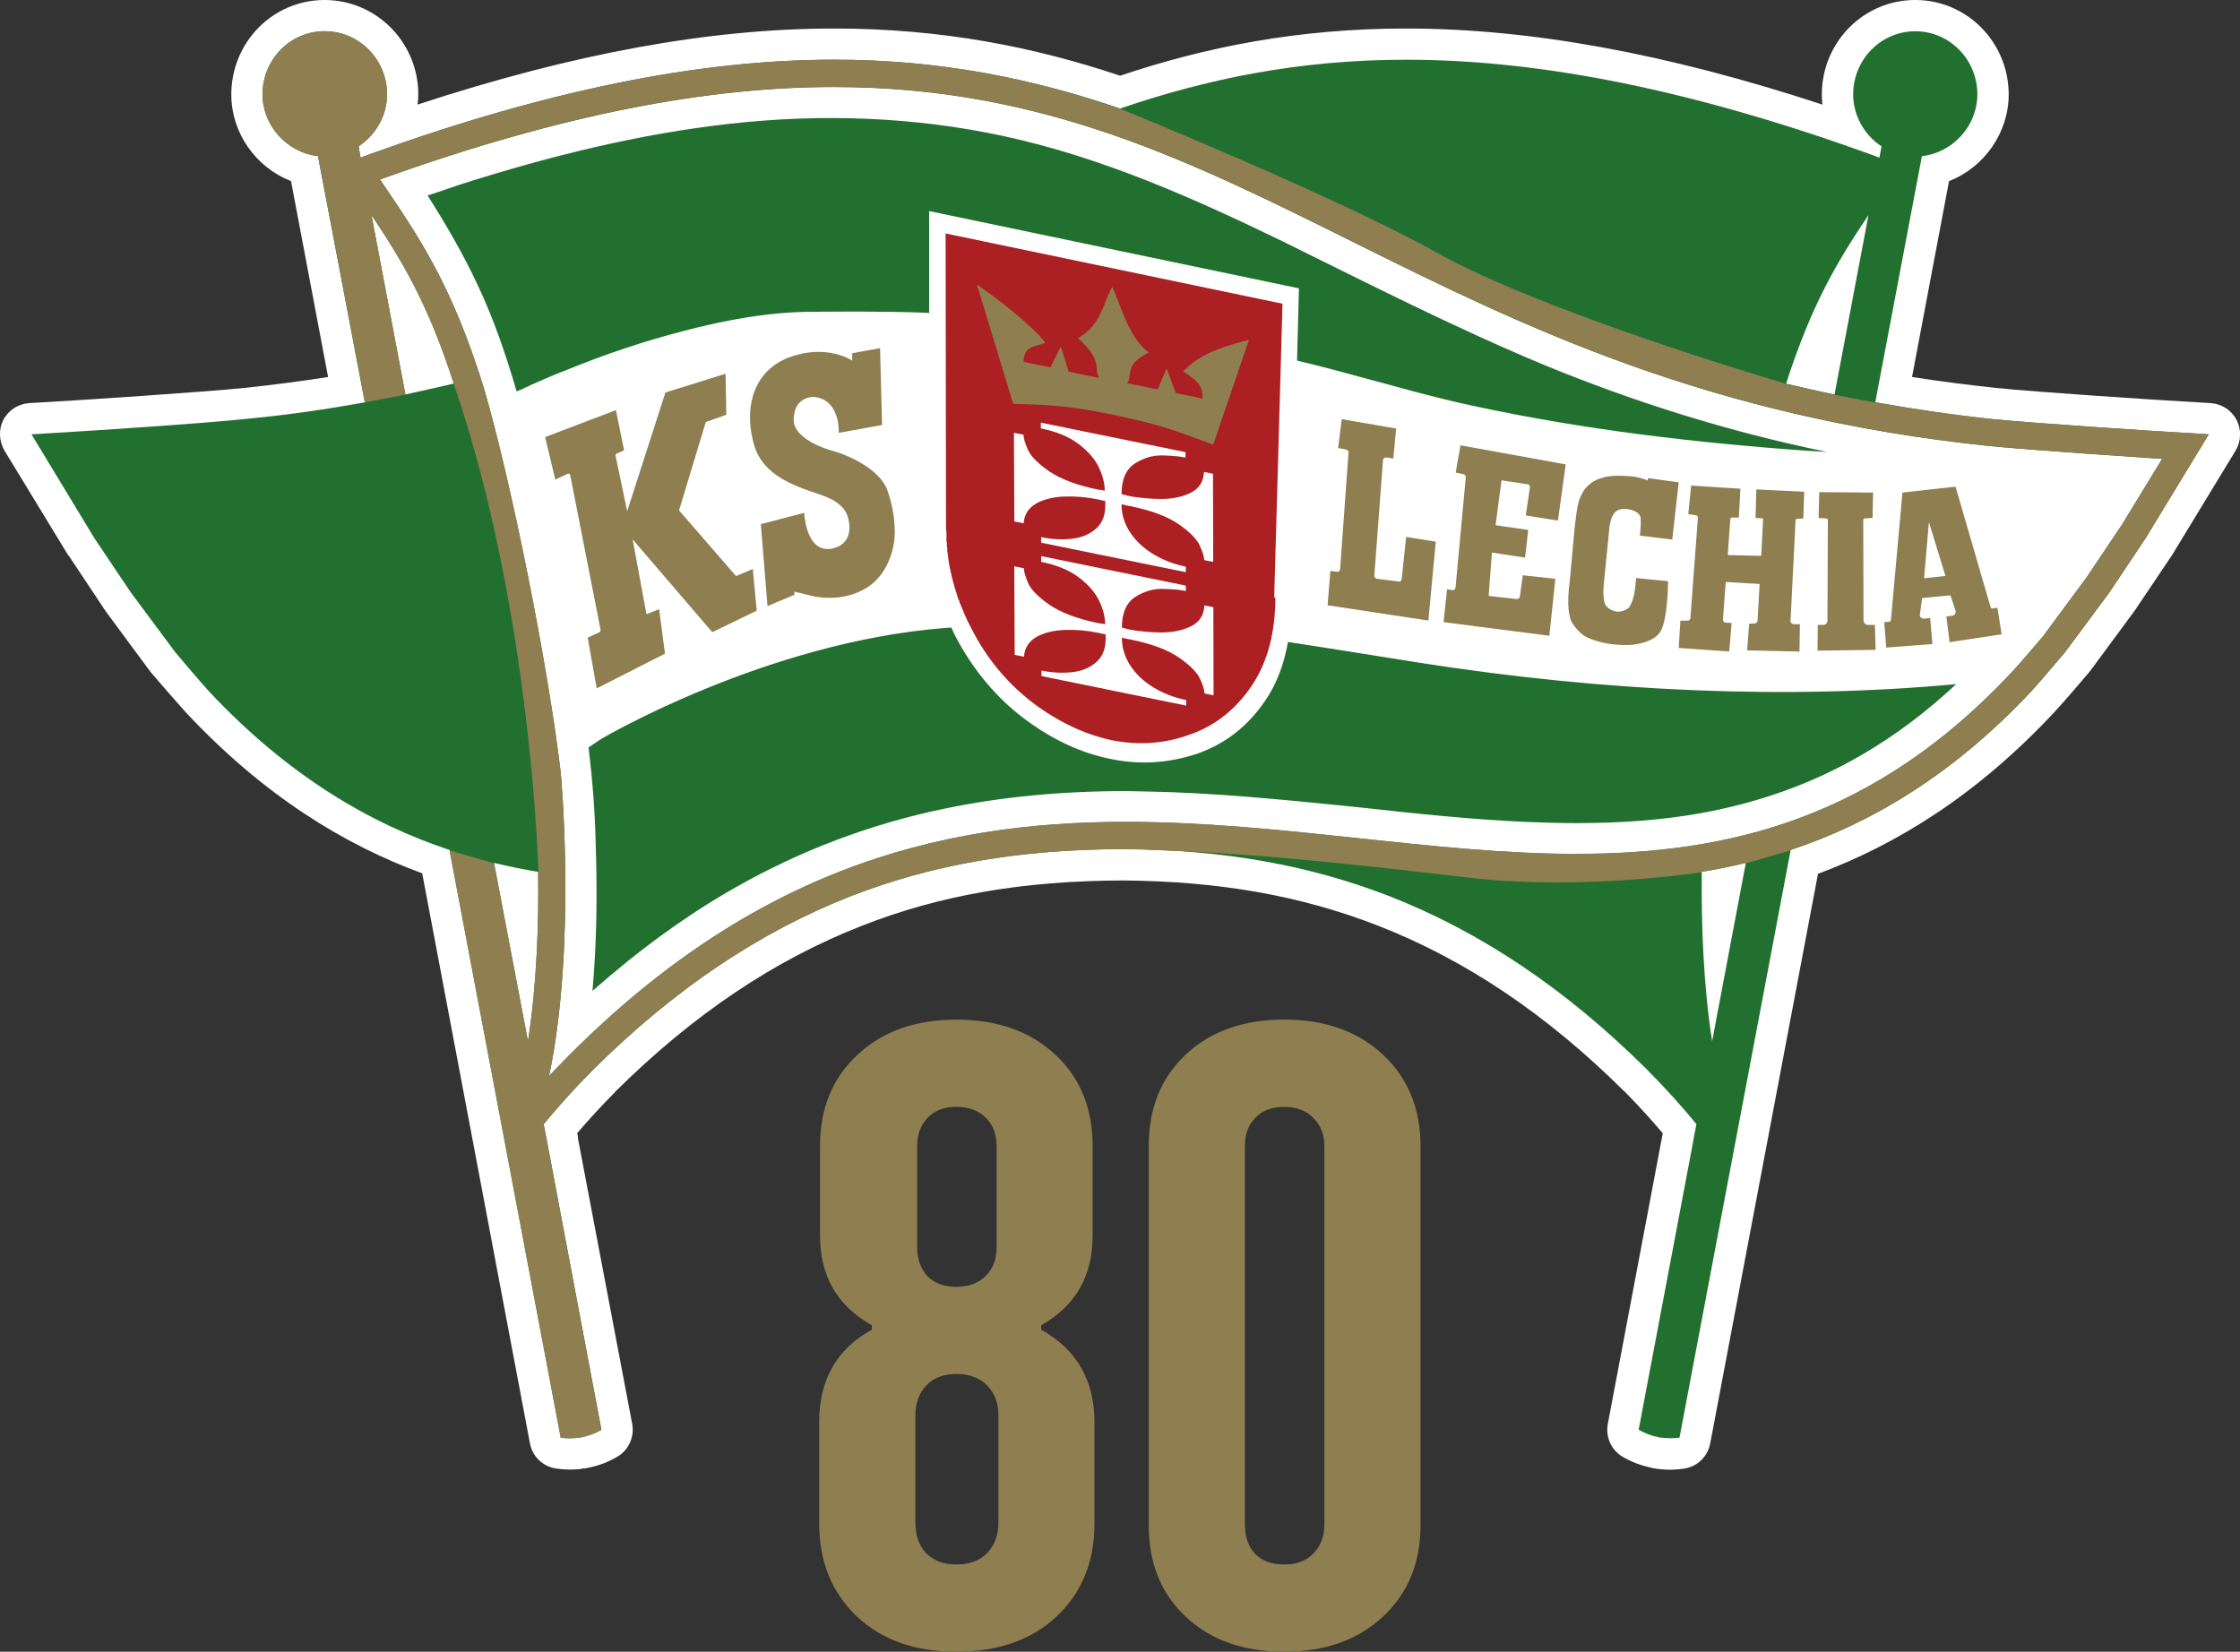 <?xml version="1.0" encoding="UTF-8"?>
<svg xmlns="http://www.w3.org/2000/svg" id="Layer_2" data-name="Layer 2" viewBox="0 0 320.34 236.24">
  <rect x="0" y="0" width="320.34" height="236.24" fill="#333333" stroke="none"/>
  <defs>
    <style>
      .cls-1 {
        fill: #227030;
      }

      .cls-1, .cls-2, .cls-3, .cls-4 {
        isolation: isolate;
      }

      .cls-5 {
        fill: #fff;
      }

      .cls-5, .cls-6 {
        fill-rule: evenodd;
      }

      .cls-6, .cls-7, .cls-4 {
        fill: #8e7e50;
      }

      .cls-3 {
        fill: #ac1f22;
      }
    </style>
  </defs>
  <g id="Layer_1-2" data-name="Layer 1">
    <g>
      <path class="cls-1" d="M2.42,62.57l2.08-2.64,44.42-3.92-5.74-31.82-7.02-5.47-1.46-6.93,3.74-6.84,11.4-2.83,5.47,5.02,2.83,7.3-2.19,4.56,31.92-8.02,25.17-3.37,20.06.91,18.7,2.64,9.44,1.73s20.56-5.84,21.02-5.84h14.77c.27,0,33.92,1.91,33.92,1.91l30.38,8.21,3.27-5.2,1-5.74s6.02-3.28,6.29-3.28,5.99-.18,5.99-.18l3.95,4.83,2.46,3.47-1.37,7.84-6.24,6.02-6.17,30.27,37.75,4.76h10.4l-2.81,6.73-22.73,34.2-19.88,14.23-15.23,7.48s-3.73,28.09-4.1,28.36-11.91,54.78-11.91,54.78l-1.94,2.04-7.9-2.04,7.9-42.9-6.99-8.92-26.63-20.44-31.08-10.04-35.67,2.12-22.08,5.87-22.17,14.42-14.3,14.18,6.64,43.66-4.64,4.09h-5.19l-16.8-84.34-15.49-7.68-17.87-14.82L2.42,62.57Z"></path>
      <polygon class="cls-3" points="134.13 32.49 133.09 70.39 136.07 87.64 143.5 98.47 152.57 105.09 165.95 108.15 176.2 102.95 184.15 91.82 184.15 42.75 134.13 32.49"></polygon>
      <polygon class="cls-4" points="73.89 55.99 84.16 100.92 125.24 88.75 130.91 82.72 127.98 49.79 124.32 46.8 107.28 46.8 93.09 52.12 73.89 55.99"></polygon>
      <polygon class="cls-4" points="280.98 68.04 290.83 86.69 285.9 95.74 249.67 95.74 219.42 92.25 185.56 86.69 188.03 56.43 209.26 60.44 236.43 64.64 253.89 66.19 280.98 68.04"></polygon>
      <g>
        <path class="cls-5" d="M87.9,156.29l.11-.17c11.16-11.05,22.72-18.81,35.28-23.72,11.22-4.41,23.11-6.42,37.29-6.47,13.83.11,25.47,2.18,36.5,6.47,12.55,4.91,24.1,12.67,35.23,23.72h.03c1.9,1.95,3.72,3.91,5.45,5.97l-7.86,41.59c-.35,1.84.5,3.74,2.14,4.69,1.23.73,2.59,1.23,4.06,1.56l.28.06c1.51.28,3.01.28,4.45.06,1.88-.28,3.35-1.73,3.71-3.57,0,0,12.77-67.49,15.42-81.5,11.1-4.13,22.63-11.16,33.79-23.11,1.27-1.34,4.96-5.69,4.96-5.69.06-.06.12-.17.18-.22l6.3-8.54c.04-.06.08-.11.12-.17l5.22-7.76c.04-.06.07-.11.11-.17l9.03-14.85c.81-1.34.87-3.01.15-4.41-.73-1.4-2.12-2.29-3.68-2.4l-6.42-.39c-.18,0-18.39-1.17-24.36-1.79-4.13-.45-8.11-.95-11.95-1.56l5.29-28.02c5.03-1.95,8.53-6.92,8.53-12.39,0-7.42-5.93-13.51-13.36-13.51s-13.36,6.08-13.36,13.51c0,.5.03.95.08,1.45-22.26-7.31-41.81-10.88-59.55-10.88-15.34,0-28.59,2.62-40.88,6.75-12.34-4.13-25.57-6.75-40.92-6.75-17.75,0-37.29,3.57-59.56,10.88.06-.45.11-.95.11-1.45,0-7.42-5.97-13.51-13.4-13.51s-13.34,6.08-13.34,13.51c0,5.53,3.52,10.44,8.54,12.39l5.3,28.02c-3.85.61-7.81,1.12-11.95,1.56-5.97.61-24.17,1.79-24.39,1.79l-6.42.39c-1.56.11-2.96,1.01-3.68,2.4s-.61,3.07.17,4.41l9.04,14.85c.06.06.06.11.11.11l5.19,7.81c.06.06.11.11.11.17l6.31,8.54c.06.06.11.17.17.22,0,0,3.74,4.35,4.97,5.69,11.16,11.95,22.72,18.98,33.83,23.05l15.41,81.55c.34,1.84,1.84,3.29,3.68,3.57,1.45.22,3.01.22,4.52-.06h-.11.11l.17-.06h.06c1.45-.28,2.85-.84,4.07-1.56,1.62-.95,2.46-2.85,2.12-4.69l-7.76-40.86v-.28l-.11-.45c1.73-2.01,3.52-3.96,5.36-5.81ZM83.55,209.99l-.06.06h-.34l.39-.06ZM236.41,209.99s.03,0,.02,0h-.08.06ZM268.18,57.55l6.67-35.22c4.5-.5,7.93-4.41,7.93-8.82,0-4.97-3.94-9.04-8.88-9.04s-8.88,4.08-8.88,9.04c0,3.01,1.59,5.81,4.06,7.42l-.31,1.62-1.49-.56c-25.11-9.04-46.77-13.45-66.21-13.45-15.41,0-28.62,2.79-40.88,6.98-12.28-4.19-25.51-6.98-40.92-6.98-19.42,0-41.08,4.41-66.2,13.45l-1.51.56-.28-1.62c2.46-1.62,4.07-4.41,4.07-7.42,0-4.97-3.96-9.04-8.93-9.04s-8.88,4.08-8.88,9.04c0,4.41,3.46,8.32,7.93,8.82l6.7,35.22c-5.3.95-10.88,1.79-16.75,2.34-6.03.67-24.34,1.84-24.56,1.84l-6.36.39,8.99,14.85,5.25,7.81,6.31,8.49s3.57,4.24,4.8,5.58c11.39,12.17,23.16,18.98,34.44,22.72l15.91,84.06c.95.11,1.95.11,2.96-.06l.17-.06c.95-.17,1.9-.56,2.68-1.01l-7.76-41.14v-.06l-.5-2.51c2.23-2.68,4.58-5.3,7.09-7.81l.06-.06c11.61-11.5,23.67-19.59,36.73-24.73,11.78-4.58,24.17-6.7,38.96-6.75,14.47.11,26.61,2.29,38.13,6.75,13.08,5.13,25.15,13.23,36.76,24.73l.05.06c2.49,2.51,4.85,5.08,7.07,7.81l-.48,2.51v.06s-7.78,41.14-7.78,41.14c.81.45,1.72.84,2.7,1.01l.14.06c1.02.17,2.03.17,3,.06l15.9-84.06c11.25-3.74,23.04-10.55,34.44-22.72,1.23-1.34,4.81-5.58,4.81-5.58l6.3-8.49,5.22-7.81,9.03-14.85-6.41-.39c-.18,0-18.53-1.17-24.54-1.79-5.86-.61-11.42-1.45-16.73-2.4ZM70.65,123.42c2.12.5,4.24.95,6.31,1.28.11,7.15-.17,16.02-1.45,24.23l-4.86-25.51ZM249.67,123.42l-4.82,25.51c-1.28-8.2-1.56-17.08-1.48-24.23,2.07-.33,4.17-.78,6.31-1.28ZM262.35,56.43c-2.36-.5-4.67-1.01-6.92-1.56,3.68-11.44,7.37-17.53,11.78-24.11l-4.86,25.68ZM57.98,56.43l-4.86-25.68c4.41,6.59,8.09,12.67,11.78,24.11-2.23.5-4.58,1.06-6.92,1.56Z"></path>
        <path class="cls-5" d="M145.11,93.66l-.06-12.66,1.37.28c0,.5.23,1.23.62,2.13.39.92,1.43,1.96,3.01,3.07,1.6,1.11,3.98,2.03,7.07,2.66.28.02.62.08.92.14,0-1.03-.29-2.17-.85-3.35-.56-1.18-1.55-2.31-2.9-3.34s-3.17-1.78-5.39-2.23v-.82s20.69,4.22,20.69,4.22v.77c-.9-.18-2.04-.28-3.39-.3-1.34-.02-2.66.38-3.89,1.18-1.23.81-1.87,2.26-1.87,4.36.34.07.64.15.92.24,1.54.3,3.14.43,4.74.45,1.63,0,3.05-.3,4.23-.89,1.2-.58,1.85-1.58,1.9-2.98l1.29.26.03,12.6-1.29-.26c0-.48-.23-1.2-.65-2.11-.42-.91-1.43-1.94-3.01-3.03-1.57-1.09-3.87-1.96-6.9-2.57l-1.26-.26c0,1.41.4,2.72,1.19,3.95.79,1.22,1.91,2.3,3.32,3.15s2.97,1.46,4.68,1.81v.79s-20.69-4.22-20.69-4.22v-.79c1.51.31,3,.39,4.4.23,1.4-.16,2.58-.66,3.44-1.44.9-.78,1.34-1.91,1.34-3.35v-.6c-.22-.05-.62-.14-1.12-.25-1.57-.32-3.2-.46-4.76-.4-1.57.06-2.94.4-4.01,1-1.09.62-1.71,1.57-1.79,2.83l-1.35-.27Z"></path>
        <path class="cls-5" d="M145.06,74.56l-.06-12.66,1.37.28c0,.5.23,1.23.62,2.13.39.92,1.43,1.96,3.01,3.07,1.6,1.11,3.99,2.03,7.07,2.66.28.02.62.07.92.14,0-1.03-.29-2.17-.85-3.35-.56-1.18-1.55-2.31-2.9-3.33-1.35-1.03-3.17-1.78-5.39-2.23v-.82s20.69,4.22,20.69,4.22v.77c-.9-.18-2.04-.28-3.39-.3-1.35-.02-2.66.38-3.89,1.18-1.23.81-1.87,2.26-1.87,4.36.34.07.64.15.92.24,1.54.3,3.14.43,4.74.45,1.63,0,3.05-.3,4.23-.89,1.2-.58,1.84-1.58,1.9-2.98l1.29.26.03,12.61-1.29-.26c0-.48-.23-1.2-.65-2.11-.42-.91-1.43-1.94-3.01-3.03-1.57-1.09-3.87-1.96-6.9-2.57l-1.26-.26c0,1.41.4,2.72,1.19,3.95.79,1.22,1.91,2.29,3.32,3.15s2.97,1.46,4.68,1.81v.79s-20.69-4.22-20.69-4.22v-.79c1.51.31,3,.39,4.4.23,1.4-.16,2.58-.66,3.44-1.44.9-.78,1.34-1.91,1.34-3.35v-.6c-.23-.05-.62-.14-1.12-.25-1.57-.32-3.2-.46-4.76-.4-1.57.06-2.94.4-4.01,1-1.09.62-1.71,1.58-1.79,2.83l-1.35-.27Z"></path>
        <g class="cls-2">
          <path class="cls-6" d="M152.82,53.11l-1.12-3.53-1.48,2.96c-1.28-.26-2.56-.52-3.83-.78.06-2.09,1.02-2.07,3.1-2.71-.56-.93-3.82-4.2-9.79-8.39l5.19,17.1c3.36.09,5.34.19,7.25.4,1.92.21,3.77.52,6.82,1.11l.23.05.23.05c6.12,1.35,7.38,1.71,14.08,4.24l5.11-15c-5.48,1.37-7.45,2.6-9.42,4.48,2.08,1.48,2.72,1.8,2.79,3.91-1.28-.26-2.56-.52-3.83-.78l-1.31-3.53-1.29,3-4.37-.89c.84-1.05-.52-2.61,3.12-4.38-2.89-2.14-3.89-6.48-5.24-9.4-1.29,2.26-1.61,5.58-4.91,7.34,3.65,3.25,2.2,4.3,3.04,5.7l-4.39-.91Z"></path>
        </g>
        <g class="cls-2">
          <path class="cls-7" d="M151.04,231.26c-3.57,3.32-8.34,4.98-14.26,4.98s-10.64-1.66-14.22-5.02c-3.58-3.41-5.41-7.83-5.41-13.32v-14.47c0-6.09,2.51-10.51,7.53-13.24v-.64c-4.94-2.77-7.41-7.02-7.41-12.85v-12.77c0-5.41,1.79-9.79,5.41-13.11,3.58-3.32,8.26-4.98,14.09-4.98s10.56,1.66,14.13,4.98c3.58,3.32,5.36,7.71,5.36,13.11v12.77c0,5.83-2.47,10.09-7.36,12.85v.64c5.07,2.81,7.62,7.24,7.62,13.24v14.47c0,5.49-1.83,9.96-5.49,13.37ZM197.74,231.26c-3.58,3.32-8.26,4.98-14.09,4.98s-10.51-1.66-14.05-4.98c-3.58-3.32-5.32-7.7-5.32-13.11v-54.23c0-5.41,1.75-9.79,5.32-13.11,3.53-3.32,8.21-4.98,14.05-4.98s10.51,1.66,14.09,4.98c3.58,3.32,5.41,7.71,5.41,13.11v54.23c0,5.41-1.83,9.79-5.41,13.11ZM132.44,222.15c1.06,1.06,2.51,1.62,4.34,1.62s3.32-.55,4.38-1.62c1.06-1.11,1.62-2.55,1.62-4.38v-15.37c0-1.75-.55-3.15-1.62-4.26-1.06-1.06-2.55-1.62-4.38-1.62s-3.28.55-4.3,1.62c-1.02,1.11-1.57,2.51-1.57,4.26v15.37c0,1.83.51,3.28,1.53,4.38ZM179.52,222.28c.98.98,2.38,1.49,4.13,1.49s3.15-.51,4.17-1.57c1.02-1.02,1.58-2.43,1.58-4.17v-54.1c0-1.66-.55-3.02-1.58-4.04-1.02-1.06-2.43-1.57-4.17-1.57s-3.15.51-4.13,1.57c-1.02,1.02-1.49,2.38-1.49,4.04v54.1c0,1.75.47,3.15,1.49,4.26ZM132.65,182.56c1.02.98,2.38,1.49,4.13,1.49s3.15-.51,4.21-1.58,1.53-2.38,1.53-4.04v-14.51c0-1.66-.51-3.02-1.53-4.04s-2.47-1.57-4.21-1.57-3.11.51-4.13,1.57c-.98,1.02-1.49,2.38-1.49,4.04v14.51c0,1.66.51,3.02,1.49,4.13Z"></path>
        </g>
        <path class="cls-5" d="M303.51,74.97l-5.13,7.65-6.19,8.37s-3.34,3.96-4.52,5.19c-19.52,20.88-40.37,25.96-62.2,25.96-20.7,0-42.28-4.58-64.45-4.58-26.79,0-54.48,6.7-82.5,36.34,3.96-18.87,1.67-43.37,1.67-43.37-1.79-15.13-6.98-41.25-11-55.04-4.63-14.9-9.32-21.66-14.85-29.81,26.35-9.49,47.17-13.23,64.92-13.23,60.17,0,84.71,42.98,165.24,51.35,6.16.61,24.7,1.84,24.7,1.84l-5.69,9.32ZM136.02,89.76l-.89.06c-25.68,2.01-49.12,15.85-49.12,15.85l-1.84,1.23c.56,4.74.89,8.71,1.01,13.51.28,8.09.11,15.02-.45,21.32,6.64-5.86,13.45-10.83,20.43-14.79,9.32-5.3,19.37-9.1,29.92-11.28,8.04-1.67,16.52-2.51,26.07-2.51.95,0,1.9.06,2.86.06,9.5.17,18.98,1.12,27.88,2.01l3.18.33c7.6.84,15.46,1.67,23.16,2.01,2.56.11,4.93.17,7.25.17,6.49,0,12.26-.45,17.63-1.4,8.41-1.51,16.23-4.3,23.25-8.43,4.61-2.68,9.09-6.03,13.39-10.05-24.02,2.23-50.14,1.12-76.82-3.07-7.41-1.17-13.54-2.18-18.74-2.96-.55,3.18-1.64,6.03-3.24,8.37-2.49,3.68-5.72,6.2-9.69,7.59-3.97,1.34-8.13,1.67-12.38.78-4.3-.84-8.43-2.79-12.45-5.8-3.96-3.01-7.2-6.87-9.66-11.5-.28-.5-.5-1-.73-1.51ZM182.23,85.52v-.33l1.18-41.75-48.18-10.05.06,42.25v.22l.06.11v1.45l.06.11v.73l.06.11v.56l.06.11v.33l.06.11v.39l.06.11v.33l.06.11v.22l.06.11v.22l.06.11v.22l.06.11v.11l.06.11v.22l.06.11v.11l.06.11v.22l.06.11v.11l.06.11v.11l.06.11v.11l.06.11v.11l.06.11v.11l.06.11v.11l.06.11v.11l.06.17.06.11v.11l.06.11v.11l.11.22v.11l.06.11v.11l.11.22v.11l.06.11v.06l.06.17.06.06.06.11v.11l.06.11v.11l.06.11.06.06.06.17v.06l.17.33v.11l.06.11.06.06.06.17v.06l.17.33v.06l.06.17.06.06.06.17.11.17v.06l.06.17.06.06.06.17.11.17v.06l.11.17.06.17c.11.11.17.28.22.39,2.18,4.3,5.13,7.81,8.76,10.61,3.63,2.73,7.42,4.52,11.28,5.36,3.91.78,7.68.5,11.29-.84,3.61-1.28,6.54-3.63,8.81-7.03,1.27-1.9,2.17-4.08,2.72-6.59l.04-.17c.01-.06.02-.11.03-.17l.03-.17v-.06s.04-.11.04-.11l.03-.17v-.11s.03-.11.03-.11l.02-.06.05-.33v-.11s.03-.11.03-.11l.02-.06v-.11s.04-.22.04-.22v-.11s.03-.06.03-.06l.03-.33.02-.11v-.11s.02-.11.02-.11l.03-.34v-.17s.02-.06.02-.06v-.17s.02-.06.02-.06v-.17s.01-.06.01-.06v-.17s.02-.06.02-.06v-.17s.01-.06.01-.06v-.17s.01-.06.01-.06v-.22s.01-.06.01-.06v-.17s.01-.06.01-.06v-.22s0-.17,0-.17v-.06s0-.22,0-.22v-.17ZM77.96,62.52l1.45,6.08,1.79-.84c.11-.06.28,0,.34.17l4.35,22.16c0,.17-.06.28-.17.33l-1.67.78,1.28,7.26,9.77-4.97-.84-6.36-1.67.67c-.06.06-.17,0-.17-.11l-1.95-10.55,11.39,13.28,6.36-3.07-.56-5.97-2.23.95c-.11.06-.22.06-.28-.06l-8.04-9.27,3.8-12.56c0-.06.06-.11.11-.11l2.85-1.01-.11-5.86-8.6,2.68-5.47,16.97-1.67-7.98c0-.06.06-.17.11-.22l1.12-.5-1.17-5.75-10.1,3.85ZM257.89,74.13l.13-3.8-6.85-.33-.11,4.08.96.06h.09c.04.06.03.11.03.11l-.27,5.25-4.79-.11.37-5.14c.01-.17.11-.22.23-.22h.99l.22-4.13-7.04-.45-.41,4.08,1.07.17c.18,0,.31.17.3.39l-1.07,14.35c-.02.17-.2.33-.41.33h-1.02l-.24,3.91,7.22.5.35-4.07-.88-.06c-.21,0-.37-.22-.36-.45l.39-5.36,4.85.28-.3,5.25c-.01.22-.18.39-.38.39l-.82.06-.28,3.8,7.48.17.06-3.91h-.92c-.25-.06-.43-.22-.42-.45l.72-14.4c.01-.17.11-.22.23-.22l.87-.06ZM260.08,74.07l.09-3.68,7.7.06-.08,3.63-1.07.06c-.14,0-.26.11-.26.28l.04,14.29c0,.39.28.67.64.67h.99l.1,3.57-8.31.11.04-3.68h.76c.34,0,.62-.28.62-.61l.06-14.4c0-.11-.11-.22-.25-.22l-1.09-.06ZM285.67,86.91l-.61.11h-.25c-.07-.06-.15-.22-.15-.22l-5-17.19-7.59.84-1.65,18.2s-.02.11-.06.17c-.07.06-.16.11-.16.11l-.74.06.29,3.63,6.6-.5-.32-3.74-.9.11c-.34,0-.62-.28-.57-.61l.32-2.34,4.05-.39.72,2.18c.1.33-.1.67-.43.73l-.87.11.46,3.68,7.44-1.12-.6-3.8ZM239.15,77.14l.92-8.15-4.38-.61-.05.34c-.85-.34-1.73-.56-2.53-.61-1.66-.11-3.01-.11-4.14.28-1.02.28-1.89.95-2.49,1.79-.26.45-.6,1.06-.77,1.79-.18.73-.35,1.95-.53,3.57l-.68,7.48c-.26,1.9-.26,3.29-.18,4.07.09.84.22,1.56.59,2.12.54.78,1.22,1.56,2.17,2.01.88.39,2.15.78,3.72.95,1.19.11,2.43.17,3.62-.11,1.07-.22,2.27-.67,2.93-1.56,1.2-1.67,1.2-7.37,1.2-7.37l-4.57-.45-.17,1.67c-.16,1.23-.51,2.06-.86,2.57-.42.33-1.04.61-1.72.56-.78-.11-1.3-.5-1.64-.95-.26-.56-.35-1.51-.26-2.73l.78-7.81c.08-1.23.35-2.12.77-2.62.35-.45,1.03-.67,1.83-.56.68.11,1.48.33,1.83.95.26.5-.02,2.85-.02,2.85l4.65.56ZM222.8,74.46l1.11-8.04-15.05-2.73-.68,3.91,1.11.22c.21.06.36.28.33.45l-1.47,15.8c-.02.22-.24.39-.47.33l-.74-.11-.5,4.69,15.13,1.95.86-8.15-4.66-.5-.41,3.01c-.03.28-.23.39-.46.39l-4.01-.45.47-6.2,4.74.72.45-3.96-4.67-.67.85-6.42,3.71.56c.22,0,.38.22.35.45l-.59,4.02,4.59.72ZM201.09,76.81l-.64,6.03c-.02.22-.22.39-.44.33l-3.1-.39c-.23-.06-.39-.22-.37-.45l1.24-16.52c.01-.22.23-.39.46-.39l1.02.17.4-4.3-7.78-1.34-.51,4.13,1.16.22c.2.06.33.22.32.45l-1.2,16.63c-.02.28-.25.45-.5.39l-.9-.11-.39,4.91,14.41,2.18,1.06-11.28-4.24-.67ZM125.86,49.79l.28,11-6.2,1.12s.06-.84-.17-1.9c-.34-1.4-1.23-3.07-3.41-3.24,0,0-2.01-.11-2.68,1.95-.06.33-.17.72-.17,1.17-.17,3.29,6.08,4.74,6.08,4.74,0,0,5.92,1.79,7.31,5.47.89,2.46,1.06,4.74,1.06,6.03,0,.67-.06,1.06-.06,1.06,0,0-.33,4.69-4.02,6.92-3.68,2.23-7.76,1.12-7.76,1.12l-2.51-.61v.45l-3.85,1.62-.95-11.72,6.2-1.62s.06,1.45.56,2.79c.5,1.34,1.45,2.62,3.29,2.35,1.79-.34,2.4-1.4,2.57-2.4.17-1.06-.17-2.06-.17-2.06,0,0-.22-1.73-2.85-2.85-2.62-1.17-8.99-2.23-10.55-7.48-.06-.28-.17-.56-.22-.84-1.17-4.97.28-9.94,5.3-11.78,5.36-1.95,8.93.5,8.93.5v-1.06l3.96-.72ZM275.16,82.72l.69-8.04,2.37,7.7-3.05.33ZM185.5,51.58c7.61,1.79,15.07,4.13,22.69,5.92,15.53,3.52,31.42,5.53,47.28,6.75,1.94.17,3.88.28,5.82.39-13.91-2.85-27.49-7.09-40.6-12.5-12.71-5.3-24.95-11.55-37.3-17.64-12.78-6.2-25.84-12-39.79-15.02-12.89-2.79-26.07-3.24-39.13-1.79s-25.84,4.63-38.35,8.6c-1.67.56-3.29,1.12-4.97,1.67,2.62,4.13,5.13,8.43,7.2,12.89,2.29,4.86,4.02,9.94,5.53,15.13.73-.28,1.4-.61,2.12-.95,1.73-.78,3.46-1.51,5.19-2.18,5.36-2.18,10.83-4.02,16.41-5.47,6.14-1.62,12.45-2.79,18.81-2.79,3.01,0,6.08-.06,9.1,0,2.46,0,4.91.06,7.37.17v-14.57l52.88,11.05-.27,10.33Z"></path>
      </g>
      <path class="cls-7" d="M290.52,98.84c1.23-1.34,4.81-5.58,4.81-5.58l6.3-8.49,5.22-7.81,9.03-14.85-6.41-.39c-.18,0-18.53-1.17-24.54-1.79-5.74-.6-11.19-1.42-16.4-2.34h-.28s-5.83-1.11-5.83-1.11l-6.92-1.56s-34.45-10.06-50.1-18.82c-14.2-7.95-45.15-20.53-45.15-20.53l-5.55-1.81c-10.73-3.19-22.28-5.23-35.42-5.23-19.42,0-41.08,4.41-66.2,13.45l-1.51.56-.28-1.62c2.46-1.62,4.07-4.41,4.07-7.42,0-4.97-3.96-9.04-8.93-9.04s-8.88,4.08-8.88,9.04c0,4.41,3.46,8.32,7.93,8.82l6.58,34.58.11.66,5.82-1.12s-.02-.06-.03-.12l-4.84-25.57c4.41,6.59,8.08,12.67,11.76,24.11,0,.03,0,.02,0,.02,11.15,32.38,12.12,69.88,12.12,69.88h-.05c.11,7.14-.17,15.99-1.45,24.17l-4.85-25.46-6.32-1.83-.04.02,15.89,83.98c.95.11,1.95.11,2.96-.06l.17-.06c.95-.17,1.9-.56,2.68-1.01l-7.76-41.14v-.06l-.5-2.51c2.23-2.68,4.58-5.3,7.09-7.81l.06-.06c11.61-11.5,23.67-19.59,36.73-24.73,8.34-3.24,16.99-5.25,26.58-6.16,1.64-.17,3.37-.3,5.17-.38,2.34-.13,4.74-.2,7.21-.21,2.08.02,4.1.09,6.09.19,15.81.55,33.41,2.76,44,3.95,15.45,1.73,31.69-.68,32.71-.83,0-.02,0-.04,0-.07,2.07-.33,4.17-.78,6.31-1.28l-.02.09.07-.03,6.32-1.82v-.08c11.27-3.74,23.06-10.55,34.45-22.72ZM225.48,122.12c-20.7,0-42.28-4.58-64.45-4.58-26.79,0-54.48,6.7-82.5,36.34,3.96-18.87,1.67-43.37,1.67-43.37-1.79-15.13-6.98-41.25-11-55.04-4.63-14.9-9.32-21.66-14.85-29.81,26.35-9.49,47.17-13.23,64.92-13.23,60.17,0,84.71,42.98,165.24,51.35,6.16.61,24.7,1.84,24.7,1.84l-5.69,9.32-5.13,7.65-6.19,8.37s-3.34,3.96-4.52,5.19c-19.52,20.88-40.37,25.96-62.2,25.96Z"></path>
    </g>
  </g>
</svg>
